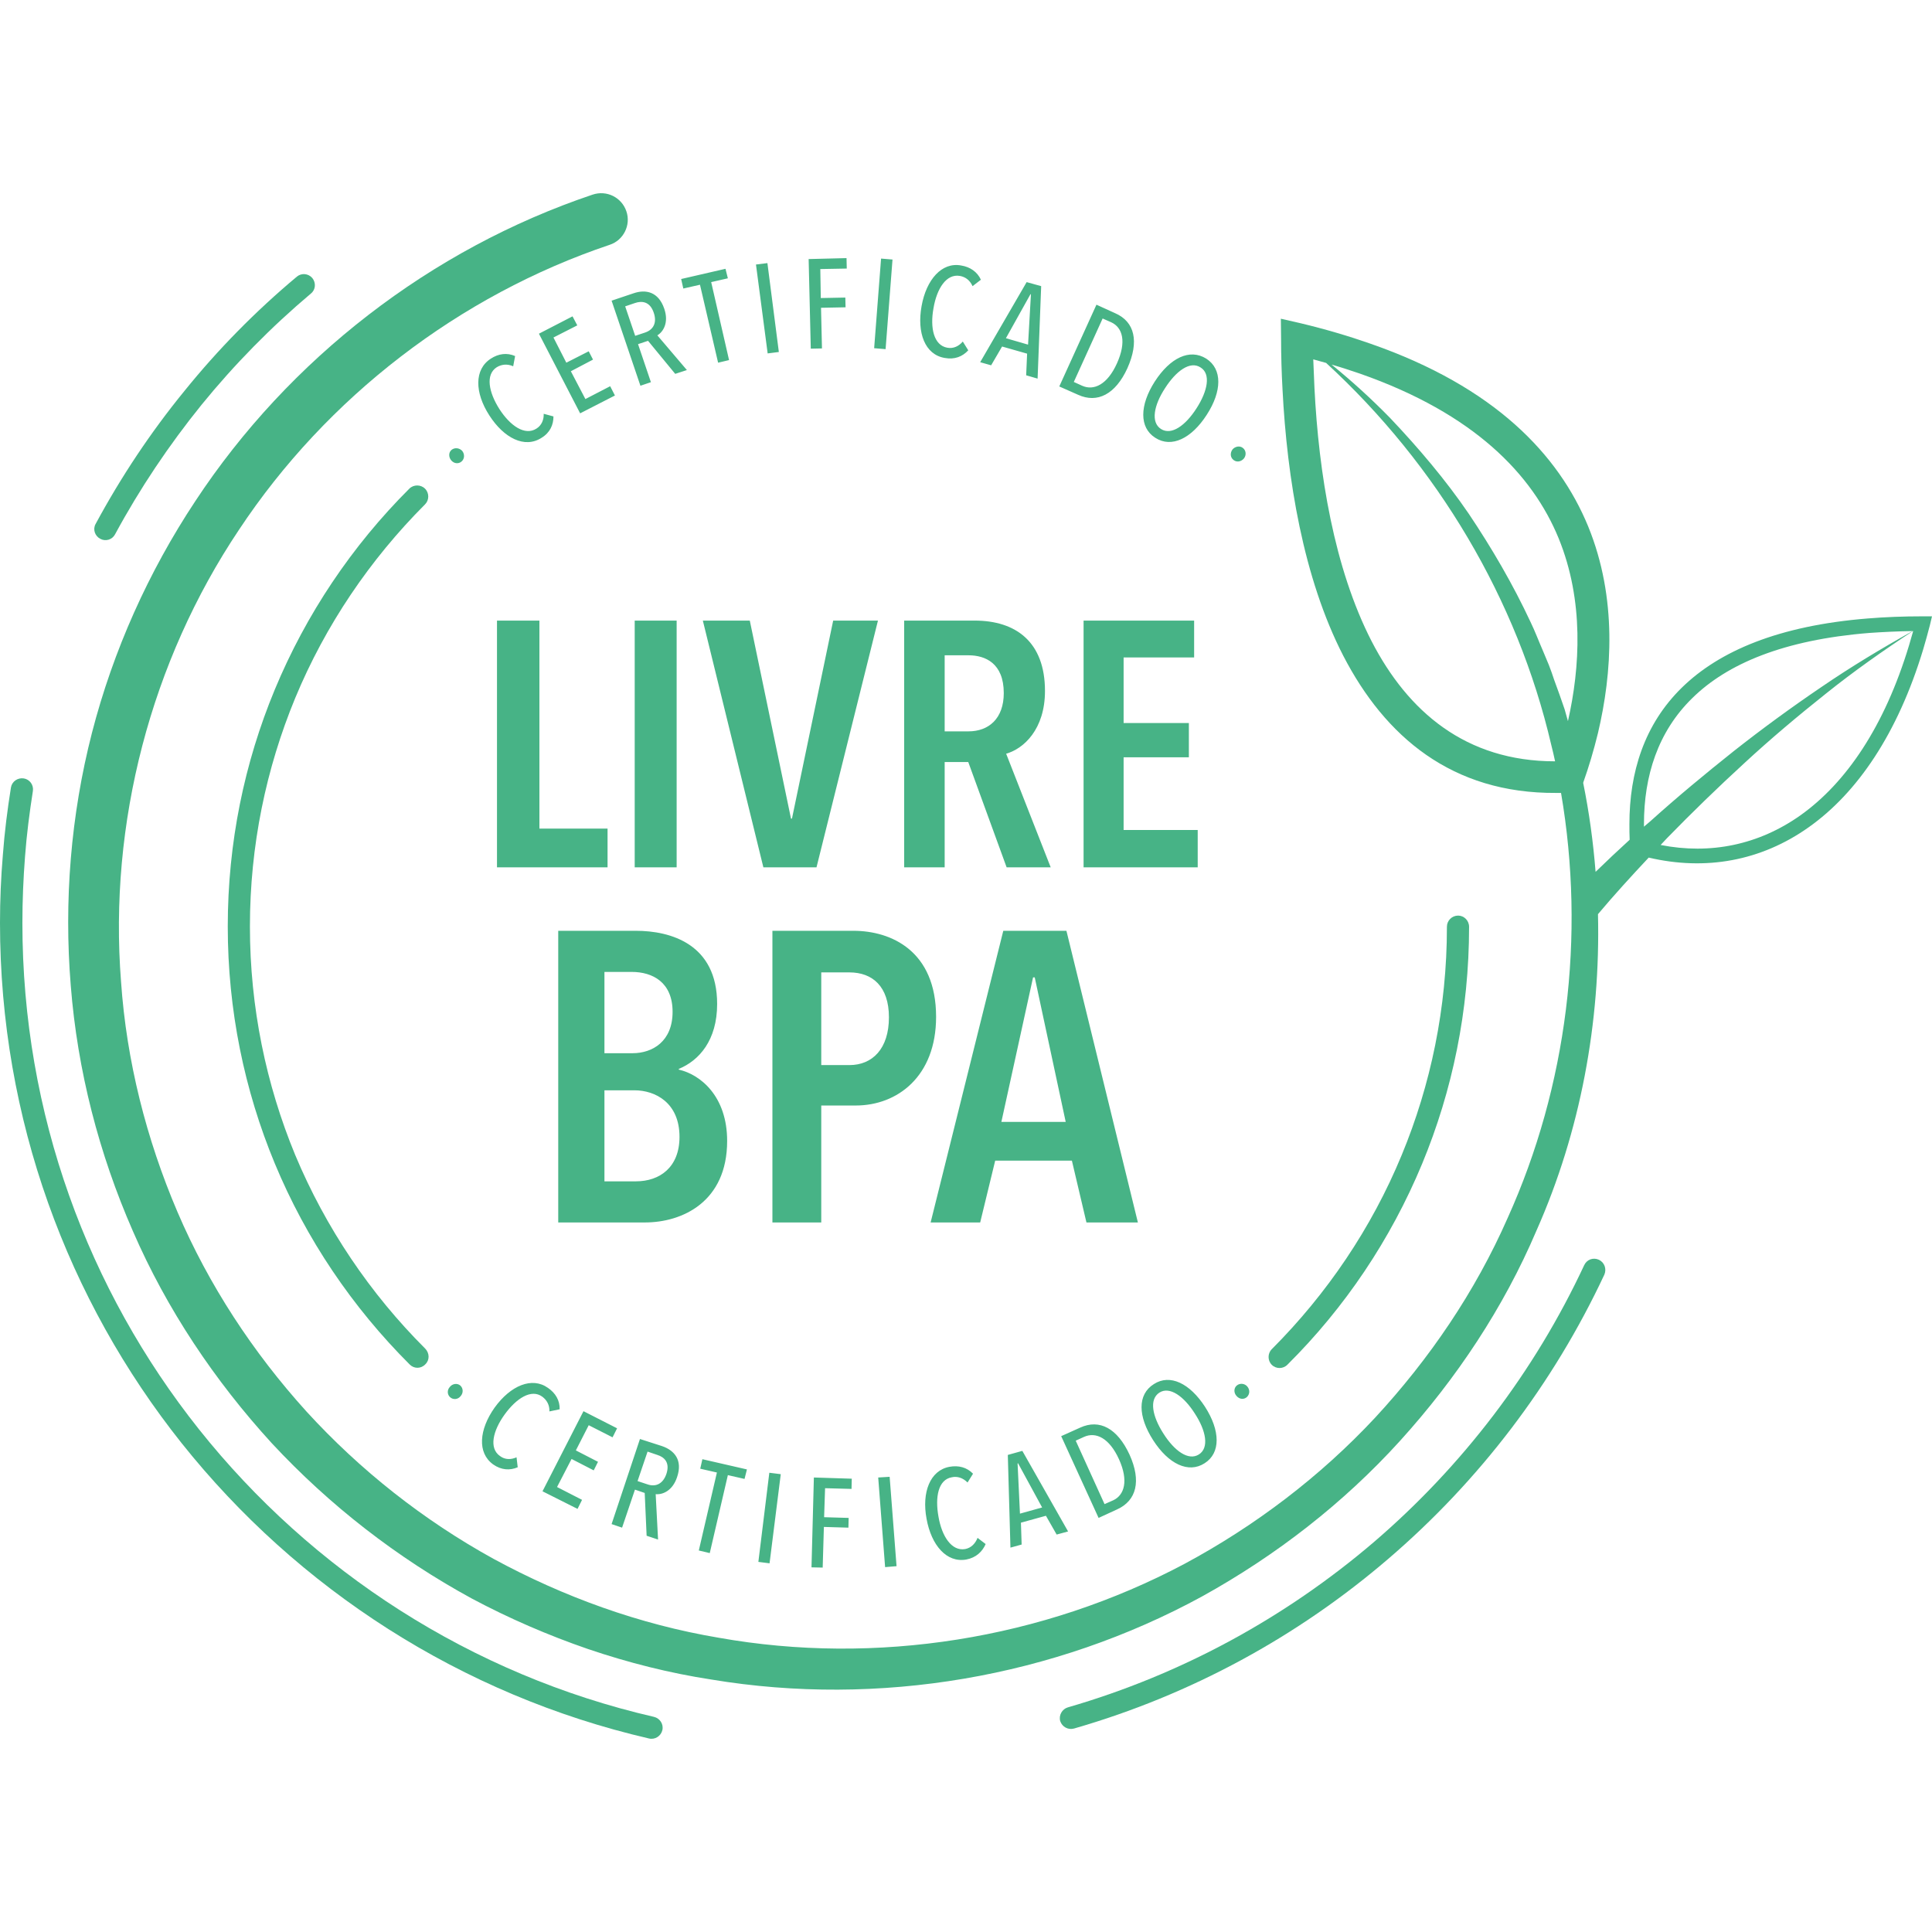<svg width="100" height="100" viewBox="0 0 100 100" fill="none" xmlns="http://www.w3.org/2000/svg">
<g clip-path="url(#clip0_575_53)">
<path d="M33.851 88.865C34.16 88.939 34.357 89.246 34.283 89.554C34.209 89.861 33.901 90.058 33.592 89.984C23.875 87.733 15.403 82.233 9.397 74.692C3.515 67.297 0 57.934 0 47.772C0 46.591 0.049 45.422 0.148 44.253C0.234 43.084 0.382 41.916 0.567 40.759C0.617 40.452 0.913 40.242 1.233 40.291C1.542 40.341 1.751 40.636 1.702 40.944C1.529 42.051 1.381 43.183 1.295 44.339C1.209 45.459 1.159 46.603 1.159 47.772C1.159 57.676 4.575 66.781 10.297 73.978C16.143 81.323 24.393 86.687 33.851 88.865Z" fill="#47B386"/>
<path d="M80.799 41.042H80.552C75.139 41.079 71.686 38.114 69.528 33.943C67.456 29.92 66.617 24.753 66.383 20.163C66.334 19.277 66.309 18.404 66.309 17.543L66.297 16.497L67.32 16.731C68.603 17.038 69.811 17.395 70.934 17.789C77.371 20.028 80.676 23.534 82.205 27.25C83.722 30.966 83.438 34.866 82.711 37.942C82.489 38.852 82.23 39.713 81.958 40.476L81.946 40.525C82.254 42.039 82.464 43.577 82.587 45.127C83.167 44.561 83.759 44.007 84.351 43.466C84.338 43.195 84.338 42.924 84.338 42.654C84.338 39.984 85.103 37.499 87.052 35.592C88.988 33.697 92.071 32.38 96.683 32.011C97.571 31.938 98.52 31.901 99.519 31.901H100L99.889 32.368C99.778 32.786 99.667 33.205 99.544 33.611C98.224 37.978 96.128 41.042 93.624 42.814C91.146 44.573 88.272 45.078 85.337 44.389C84.437 45.348 83.549 46.32 82.711 47.317C82.846 52.902 81.81 58.55 79.529 63.692C77.827 67.691 75.385 71.357 72.463 74.581C69.54 77.804 66.05 80.511 62.227 82.627C54.569 86.81 45.48 88.373 36.823 86.933C34.653 86.601 32.52 86.06 30.448 85.358C28.376 84.645 26.354 83.771 24.417 82.738C20.558 80.634 17.055 77.915 14.071 74.704C11.111 71.468 8.632 67.765 6.881 63.729C5.118 59.706 4.008 55.4 3.663 51.02C3.305 46.64 3.663 42.199 4.76 37.929C5.858 33.672 7.683 29.6 10.112 25.934C14.959 18.576 22.296 12.892 30.67 10.075C31.397 9.829 32.174 10.21 32.421 10.936C32.667 11.649 32.273 12.437 31.558 12.671C23.764 15.291 16.907 20.569 12.369 27.422C7.806 34.238 5.623 42.617 6.265 50.811C6.548 54.908 7.572 58.956 9.187 62.733C10.803 66.51 13.097 70.004 15.859 73.055C18.646 76.106 21.926 78.69 25.54 80.683C29.165 82.652 33.099 84.079 37.193 84.768C45.345 86.22 53.977 84.842 61.315 80.942C64.977 78.973 68.332 76.426 71.168 73.387C73.992 70.336 76.36 66.854 78.037 63.04C81.12 56.212 82.069 48.449 80.799 41.042ZM85.091 42.789L85.436 42.494C86.829 41.239 88.272 40.045 89.74 38.877C91.207 37.72 92.724 36.613 94.266 35.567C95.795 34.521 97.386 33.562 99.001 32.663C98.2 32.676 97.447 32.713 96.744 32.762C92.317 33.119 89.394 34.361 87.594 36.133C85.806 37.88 85.091 40.169 85.091 42.654V42.789ZM99.013 32.663C97.46 33.685 95.955 34.743 94.512 35.899C93.057 37.056 91.639 38.249 90.282 39.504C88.914 40.759 87.582 42.051 86.287 43.38L85.954 43.736C88.519 44.241 91.022 43.736 93.193 42.199C95.561 40.513 97.546 37.597 98.816 33.389L99.026 32.663H99.013ZM68.924 18.872C69.984 19.733 70.995 20.655 71.957 21.64C73.425 23.19 74.818 24.826 76.027 26.598C77.223 28.382 78.308 30.24 79.221 32.196C79.455 32.676 79.64 33.18 79.862 33.685L80.17 34.423C80.269 34.669 80.355 34.927 80.442 35.186C80.626 35.69 80.811 36.194 80.984 36.711L81.157 37.326C81.786 34.546 81.995 31.101 80.676 27.865C79.319 24.556 76.298 21.406 70.391 19.339C69.922 19.179 69.441 19.019 68.924 18.872ZM80.491 39.406C80.429 39.123 80.368 38.84 80.293 38.557C78.542 31.027 74.399 24.076 68.64 18.785L67.974 18.601L68.036 20.077C68.257 24.482 69.047 29.403 70.995 33.193C72.87 36.822 75.854 39.406 80.491 39.406Z" fill="#47B386"/>
<path d="M81.996 65.489C82.131 65.193 82.464 65.07 82.76 65.206C83.044 65.341 83.167 65.673 83.044 65.968C80.392 71.64 76.557 76.66 71.846 80.695C67.185 84.694 61.66 87.721 55.593 89.468C55.285 89.554 54.976 89.382 54.877 89.086C54.791 88.779 54.976 88.459 55.272 88.373C61.179 86.663 66.556 83.71 71.106 79.822C75.681 75.897 79.418 71.013 81.996 65.489Z" fill="#47B386"/>
<path d="M5.956 27.656C5.808 27.939 5.463 28.037 5.192 27.89C4.908 27.742 4.797 27.398 4.945 27.127C6.265 24.679 7.806 22.366 9.545 20.237C11.284 18.084 13.232 16.103 15.366 14.319C15.6 14.122 15.958 14.147 16.167 14.393C16.364 14.639 16.34 14.996 16.093 15.193C14.034 16.928 12.135 18.859 10.433 20.951C8.743 23.042 7.239 25.282 5.956 27.656Z" fill="#47B386"/>
<path d="M23.924 23.338C23.776 23.178 23.529 23.153 23.369 23.288C23.209 23.424 23.221 23.67 23.357 23.83C23.505 24.002 23.739 24.027 23.899 23.879C24.047 23.744 24.06 23.51 23.924 23.338ZM28.647 21.554L28.142 21.418C28.154 21.713 28.043 22.009 27.772 22.181C27.167 22.575 26.403 22.033 25.848 21.172C25.293 20.299 25.12 19.388 25.712 19.007C25.959 18.859 26.255 18.822 26.563 18.958L26.662 18.429C26.242 18.244 25.799 18.305 25.404 18.564C24.541 19.118 24.565 20.323 25.33 21.504C26.082 22.673 27.155 23.227 28.031 22.661C28.474 22.39 28.647 21.984 28.647 21.554ZM31.829 20.471L31.582 19.991L30.3 20.655L29.547 19.216L30.694 18.613L30.472 18.183L29.313 18.773L28.647 17.469L29.88 16.841L29.634 16.374L27.895 17.272L30.028 21.394L31.829 20.471ZM35.553 19.154L34.024 17.358C34.332 17.174 34.628 16.694 34.382 15.98C34.086 15.107 33.432 14.959 32.791 15.181L31.656 15.562L33.148 19.966L33.691 19.782L33.025 17.813L33.543 17.641L34.949 19.351L35.553 19.154ZM33.839 16.189C34.012 16.694 33.827 17.063 33.395 17.21L32.877 17.383L32.359 15.857L32.865 15.685C33.222 15.562 33.642 15.599 33.839 16.189ZM37.674 14.405L37.551 13.913L35.257 14.442L35.368 14.934L36.231 14.738L37.169 18.773L37.736 18.638L36.811 14.602L37.674 14.405ZM40.313 18.219L39.721 13.618L39.129 13.692L39.734 18.293L40.313 18.219ZM43.828 13.901L43.816 13.36L41.855 13.409L41.966 18.047L42.545 18.035L42.496 15.931L43.766 15.906L43.754 15.402L42.484 15.427L42.459 13.926L43.828 13.901ZM45.838 18.072L46.196 13.433L45.604 13.384L45.246 18.023L45.838 18.072ZM50.117 18.133L49.834 17.678C49.636 17.912 49.353 18.059 49.032 17.998C48.329 17.875 48.132 16.965 48.317 15.956C48.489 14.934 48.983 14.159 49.685 14.282C49.969 14.332 50.203 14.504 50.339 14.811L50.771 14.479C50.586 14.073 50.216 13.815 49.747 13.741C48.748 13.556 47.947 14.467 47.7 15.845C47.453 17.223 47.873 18.355 48.896 18.527C49.414 18.625 49.821 18.453 50.117 18.133ZM53.706 19.597L53.891 14.811L53.139 14.602L50.734 18.748L51.301 18.908L51.868 17.936L53.163 18.305L53.114 19.425L53.706 19.597ZM53.212 17.838L52.066 17.506L53.336 15.23H53.361L53.212 17.838ZM58.355 19.056C58.971 17.678 58.737 16.657 57.726 16.214L56.752 15.771L54.828 20.003L55.802 20.434C56.801 20.889 57.738 20.409 58.355 19.056ZM57.812 18.81C57.319 19.905 56.616 20.237 56.012 19.966L55.58 19.77L57.072 16.485L57.516 16.681C58.108 16.952 58.318 17.69 57.812 18.81ZM62.462 21.468C63.251 20.25 63.275 19.105 62.437 18.564C61.574 18.023 60.562 18.527 59.773 19.745C58.984 20.975 58.959 22.132 59.798 22.661C60.636 23.202 61.672 22.698 62.462 21.468ZM61.931 21.135C61.364 22.021 60.636 22.55 60.094 22.206C59.551 21.861 59.724 20.975 60.303 20.09C60.871 19.204 61.598 18.662 62.141 19.019C62.683 19.351 62.511 20.237 61.931 21.135ZM64.385 23.731C64.521 23.559 64.496 23.313 64.336 23.19C64.176 23.055 63.929 23.104 63.793 23.264C63.658 23.448 63.682 23.682 63.843 23.805C64.003 23.94 64.237 23.904 64.385 23.731Z" fill="#47B386"/>
<path d="M23.838 72.268C23.986 72.108 23.986 71.862 23.825 71.714C23.665 71.579 23.418 71.616 23.283 71.788C23.135 71.948 23.147 72.182 23.295 72.317C23.455 72.465 23.702 72.44 23.838 72.268ZM26.797 75.946L26.736 75.43C26.464 75.553 26.144 75.565 25.885 75.368C25.293 74.962 25.515 74.052 26.119 73.215C26.723 72.379 27.5 71.874 28.068 72.292C28.302 72.465 28.45 72.723 28.438 73.055L28.968 72.944C28.98 72.489 28.758 72.108 28.363 71.837C27.537 71.247 26.427 71.714 25.601 72.858C24.8 73.99 24.689 75.196 25.527 75.799C25.947 76.094 26.39 76.119 26.797 75.946ZM29.893 78.1L30.127 77.632L28.832 76.968L29.584 75.516L30.731 76.106L30.953 75.663L29.806 75.073L30.472 73.769L31.706 74.396L31.94 73.929L30.201 73.043L28.08 77.189L29.893 78.1ZM34.061 79.687L33.938 77.337C34.295 77.374 34.813 77.164 35.047 76.451C35.343 75.577 34.912 75.073 34.27 74.851L33.124 74.482L31.656 78.887L32.199 79.071L32.865 77.103L33.37 77.275L33.469 79.49L34.061 79.687ZM34.492 76.291C34.32 76.795 33.95 76.98 33.518 76.832L33 76.66L33.518 75.134L34.024 75.307C34.382 75.417 34.69 75.7 34.492 76.291ZM38.537 76.549L38.661 76.057L36.355 75.528L36.244 76.02L37.107 76.217L36.17 80.253L36.737 80.388L37.674 76.352L38.537 76.549ZM39.832 80.917L40.412 76.303L39.82 76.229L39.253 80.843L39.832 80.917ZM44.075 77.066L44.087 76.537L42.126 76.475L42.003 81.126L42.582 81.138L42.644 79.034L43.914 79.071L43.926 78.567L42.656 78.53L42.706 77.029L44.075 77.066ZM46.405 81.065L46.048 76.439L45.456 76.475L45.813 81.114L46.405 81.065ZM51.017 79.92L50.598 79.6C50.487 79.883 50.277 80.117 49.957 80.179C49.254 80.302 48.748 79.514 48.576 78.505C48.391 77.484 48.563 76.586 49.266 76.463C49.55 76.402 49.834 76.488 50.08 76.734L50.364 76.279C50.043 75.946 49.611 75.836 49.143 75.922C48.144 76.106 47.7 77.238 47.959 78.616C48.206 79.982 48.995 80.905 50.019 80.72C50.524 80.622 50.845 80.314 51.017 79.92ZM55.284 79.268L52.916 75.097L52.164 75.307L52.3 80.105L52.88 79.945L52.843 78.813L54.137 78.456L54.692 79.428L55.284 79.268ZM53.94 78.026L52.793 78.346L52.67 75.75L52.694 75.737L53.94 78.026ZM58.466 75.294C57.837 73.929 56.912 73.436 55.913 73.892L54.927 74.335L56.863 78.567L57.825 78.124C58.824 77.669 59.083 76.66 58.466 75.294ZM57.923 75.54C58.416 76.635 58.207 77.386 57.615 77.657L57.171 77.853L55.679 74.569L56.111 74.372C56.715 74.101 57.418 74.421 57.923 75.54ZM62.375 72.821C61.586 71.603 60.562 71.099 59.724 71.64C58.861 72.182 58.898 73.314 59.687 74.544C60.476 75.774 61.512 76.279 62.35 75.737C63.189 75.208 63.164 74.052 62.375 72.821ZM61.845 73.166C62.424 74.052 62.597 74.938 62.054 75.282C61.512 75.626 60.784 75.097 60.217 74.199C59.65 73.314 59.465 72.44 60.007 72.083C60.538 71.739 61.278 72.268 61.845 73.166ZM64.558 71.763C64.422 71.603 64.176 71.579 64.015 71.714C63.855 71.849 63.855 72.096 64.003 72.255C64.151 72.428 64.373 72.452 64.533 72.317C64.694 72.169 64.706 71.936 64.558 71.763Z" fill="#47B386"/>
<path d="M74.892 47.969C74.892 47.649 75.151 47.391 75.472 47.391C75.78 47.391 76.039 47.649 76.039 47.969V47.981C76.039 52.312 75.176 56.458 73.61 60.235C71.982 64.16 69.602 67.691 66.642 70.631C66.42 70.865 66.05 70.865 65.828 70.644C65.606 70.422 65.606 70.053 65.828 69.832C68.677 66.977 70.983 63.582 72.549 59.792C74.053 56.163 74.892 52.176 74.892 47.981V47.969Z" fill="#47B386"/>
<path d="M22.012 69.807C22.235 70.041 22.247 70.398 22.012 70.619C21.791 70.853 21.433 70.853 21.211 70.631C18.239 67.666 15.847 64.135 14.219 60.211C12.652 56.433 11.789 52.287 11.789 47.956C11.789 43.613 12.652 39.48 14.219 35.702C15.847 31.778 18.227 28.247 21.186 25.294C21.408 25.072 21.778 25.072 22 25.294C22.222 25.515 22.222 25.884 22 26.106C19.151 28.96 16.845 32.356 15.279 36.133C13.775 39.775 12.936 43.761 12.936 47.956C12.936 52.139 13.775 56.138 15.279 59.78C16.858 63.557 19.164 66.965 22.012 69.807Z" fill="#47B386"/>
<path d="M31.447 44.893V42.888H27.92V32.122H25.724V44.893H31.447ZM35.023 44.893V32.122H32.852V44.893H35.023ZM45.443 32.122H43.125L40.992 42.371H40.942L38.809 32.122H36.379L39.512 44.893H42.262L45.443 32.122ZM54.384 44.893L52.078 39.012C52.99 38.754 54.088 37.745 54.088 35.764C54.088 33.217 52.571 32.122 50.45 32.122H46.8V44.893H48.896V39.443H50.117L52.103 44.893H54.384ZM51.955 35.875C51.955 37.191 51.178 37.855 50.13 37.855H48.896V33.918H50.13C50.993 33.918 51.955 34.324 51.955 35.875ZM61.993 44.893V42.961H58.158V39.197H61.536V37.425H58.158V34.029H61.808V32.122H56.086V44.893H61.993Z" fill="#47B386"/>
<path d="M37.637 59.054C37.637 56.753 36.268 55.621 35.134 55.363V55.326C36.182 54.896 37.119 53.85 37.119 51.967C37.119 48.855 34.702 48.178 32.914 48.178H28.894V63.274H33.383C35.319 63.274 37.637 62.204 37.637 59.054ZM34.813 52.373C34.813 53.911 33.765 54.514 32.741 54.514H31.286V50.306H32.692C33.789 50.306 34.813 50.848 34.813 52.373ZM35.171 58.845C35.171 60.42 34.147 61.146 32.914 61.146H31.286V56.434H32.84C33.913 56.434 35.171 57.073 35.171 58.845ZM48.452 52.632C48.452 49.224 46.134 48.178 44.173 48.178H39.98V63.274H42.508V57.221H44.296C46.442 57.221 48.452 55.72 48.452 52.632ZM46.011 52.656C46.011 54.28 45.16 55.129 43.963 55.129H42.508V50.331H43.963C45.16 50.331 46.011 51.057 46.011 52.656ZM58.897 63.274L55.198 48.178H51.93L48.169 63.274H50.734L51.511 60.075H55.481L56.234 63.274H58.897ZM55.161 58.07H51.831L53.471 50.589H53.558L55.161 58.07Z" fill="#47B386"/>
</g>
<defs>
<clipPath id="clip0_575_53">
<rect width="100" height="100" fill="white"/>
</clipPath>
</defs>
</svg>
